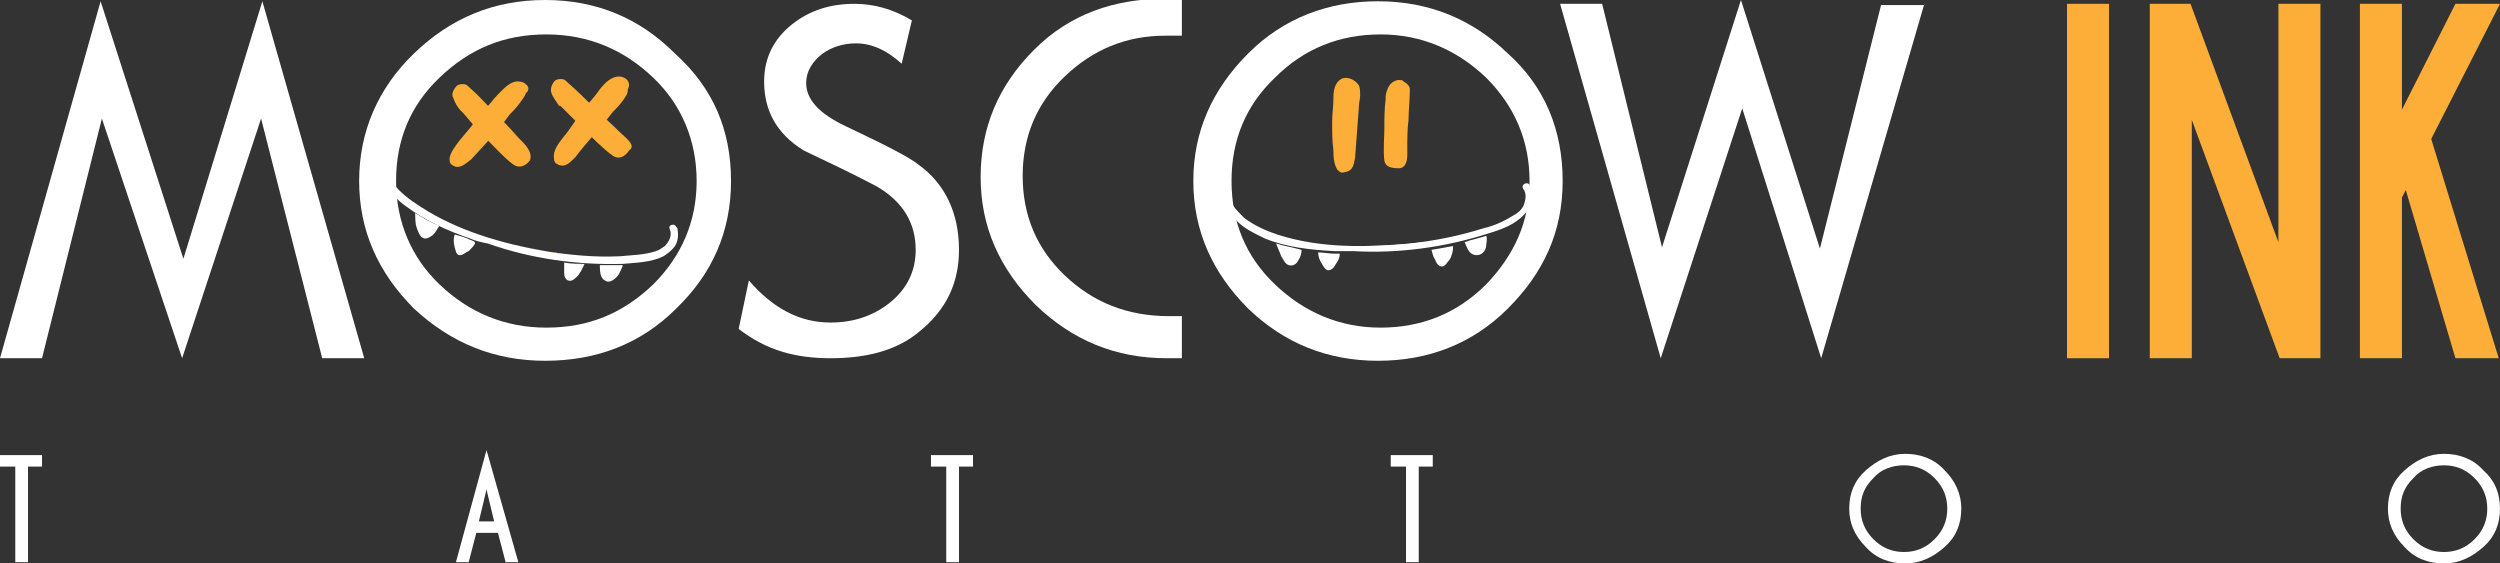 <?xml version="1.0" encoding="UTF-8"?> <svg xmlns="http://www.w3.org/2000/svg" width="386" height="87" viewBox="0 0 386 87" fill="none"><rect x="0" y="0" width="386" height="87" fill="#333333" stroke="none"/> <g clip-path="url(#clip0_13_37)"> <path d="M112.87 27.95C112.87 35.824 109.92 42.319 104.414 47.633C98.909 53.145 92.026 55.704 84.161 55.704C76.295 55.704 69.61 52.948 63.907 47.633C58.401 42.122 55.452 35.627 55.452 27.95C55.452 20.274 58.401 13.581 63.907 8.267C69.61 2.756 76.295 0 84.161 0C92.026 0 98.712 2.756 104.218 8.267C110.117 13.581 112.87 20.077 112.87 27.95ZM107.561 27.95C107.561 21.652 105.201 16.14 100.875 12.007C96.352 7.676 90.847 5.314 84.357 5.314C77.868 5.314 72.559 7.48 67.84 12.007C63.317 16.337 61.154 21.652 61.154 27.95C61.154 34.249 63.514 39.76 67.84 43.894C72.362 48.224 77.868 50.586 84.357 50.586C90.847 50.586 96.156 48.421 100.875 43.894C105.201 39.563 107.561 34.249 107.561 27.95Z" fill="white"></path> <path d="M80.032 21.258C78.852 19.88 77.672 18.699 76.295 17.321C75.116 16.14 73.936 14.762 72.559 13.582C72.166 13.188 71.969 12.991 71.576 12.991C71.183 12.991 70.986 12.991 70.593 13.188C70.003 13.778 69.61 14.566 70.003 15.156C70.2 15.747 70.593 16.534 71.183 17.125C71.379 17.321 71.379 17.321 71.576 17.518C72.559 18.699 73.739 20.077 74.919 21.258C76.099 22.439 77.868 24.407 79.245 25.391C80.032 25.982 81.015 25.785 81.801 24.801C82.391 23.423 80.818 22.045 80.032 21.258Z" fill="#FCAE38"></path> <path d="M80.228 12.597C79.048 12.4 78.065 13.385 77.082 14.369C76.099 15.353 75.312 16.534 74.132 17.715C73.149 19.093 72.166 20.274 70.986 21.652C70.396 22.439 69.413 23.62 69.413 24.604C69.413 25.195 69.61 25.392 70.003 25.588C70.986 26.179 71.969 25.195 72.756 24.604C74.722 22.439 76.885 20.274 78.655 17.715C79.245 17.125 79.638 16.731 80.228 15.944C80.621 15.353 81.015 14.959 81.211 14.369C82.195 13.582 81.015 12.597 80.228 12.597Z" fill="#FCAE38"></path> <path d="M95.566 20.274C94.386 19.093 93.01 17.912 91.633 16.534C90.453 15.353 89.077 13.975 87.7 12.794C87.307 12.4 87.11 12.204 86.717 12.204C86.324 12.204 86.127 12.204 85.734 12.4C85.144 12.991 84.947 13.778 85.144 14.369C85.341 14.959 85.931 15.747 86.324 16.337C86.52 16.337 86.52 16.337 86.717 16.534C87.897 17.715 89.077 18.896 90.257 20.077C91.436 21.258 93.403 23.226 94.583 24.014C95.369 24.604 96.352 24.407 97.139 23.226C98.319 22.439 96.549 21.258 95.566 20.274Z" fill="#FCAE38"></path> <path d="M95.566 11.81C94.386 11.81 93.403 12.794 92.616 13.778C91.83 14.959 90.847 15.944 89.863 17.125C88.88 18.502 88.094 19.88 86.914 21.258C86.324 22.045 85.341 23.226 85.537 24.407C85.537 24.998 85.734 25.195 86.127 25.392C87.307 25.982 88.094 24.998 88.88 24.21C90.65 21.849 92.813 19.683 94.583 17.321C95.172 16.731 95.566 16.337 96.156 15.55C96.549 14.959 96.942 14.566 96.942 13.778C97.532 12.597 96.549 11.81 95.566 11.81Z" fill="#FCAE38"></path> <path d="M104.611 35.43C104.611 35.233 104.611 35.233 104.415 35.036C104.218 34.446 103.038 34.642 103.432 35.43C103.825 36.414 103.235 37.398 102.645 37.989C102.055 38.382 101.859 38.579 101.269 38.776C99.499 39.367 97.729 39.367 95.763 39.563C91.83 39.76 87.897 39.367 84.161 38.776C77.475 37.595 70.593 35.627 64.891 31.887C63.318 30.903 61.744 29.722 60.565 28.147C59.975 27.36 59.778 26.572 59.385 25.588C59.188 24.604 59.188 23.62 59.385 22.636C59.385 22.045 58.598 22.045 58.402 22.439C57.812 23.62 58.008 25.195 58.598 26.376C58.795 26.769 58.795 26.966 58.992 27.163C58.992 27.36 59.188 27.557 59.188 27.753C59.188 27.753 59.188 27.753 59.188 27.95C59.975 29.525 61.351 30.903 62.728 31.887C65.677 34.052 69.02 35.627 72.559 36.808C73.346 37.201 74.329 37.398 75.312 37.595C81.998 39.957 89.077 40.941 96.156 40.744C98.122 40.547 100.482 40.547 102.448 39.563C103.038 39.17 103.628 38.776 104.218 37.989C104.611 37.398 104.808 36.414 104.611 35.43Z" fill="white"></path> <path d="M96.156 40.941C94.976 40.941 93.796 40.941 92.616 40.941C92.616 41.728 92.616 42.91 93.403 43.303C94.189 43.894 95.172 42.91 95.566 42.319C95.762 41.925 96.156 41.138 96.156 40.941Z" fill="white"></path> <path d="M64.104 32.871C64.104 33.462 64.104 34.446 64.301 35.036C64.497 35.627 64.694 36.217 65.087 36.611C65.677 37.005 66.07 36.808 66.66 36.414C67.25 36.02 67.447 35.43 67.84 34.839C66.66 34.446 65.284 33.658 64.104 32.871Z" fill="white"></path> <path d="M84.358 38.776C84.948 38.973 85.931 38.973 86.521 39.17H86.324C83.374 38.579 80.621 38.185 77.672 37.398C79.835 37.989 82.195 38.382 84.358 38.776Z" fill="#FCAE38"></path> <path d="M72.559 37.005C71.773 36.611 70.986 36.414 70.2 36.217C70.003 36.808 70.003 37.398 70.2 38.186C70.396 38.776 70.396 39.17 70.79 39.367C71.379 39.563 71.773 38.973 72.363 38.776C72.756 38.382 73.149 37.989 73.346 37.595C73.346 37.201 72.953 37.201 72.559 37.005Z" fill="white"></path> <path d="M87.11 40.548C87.11 41.138 87.11 41.532 87.11 42.122C87.11 42.713 87.307 43.106 87.7 43.303C88.29 43.5 88.683 43.106 89.077 42.713C89.667 42.122 89.863 41.532 90.257 40.744C89.47 40.744 88.29 40.744 87.11 40.548Z" fill="white"></path> <path d="M241.274 27.95C241.274 35.824 238.325 42.122 232.819 47.633C227.313 53.145 220.431 55.704 212.762 55.704C204.896 55.704 198.211 52.948 192.705 47.633C187.199 42.122 184.25 35.627 184.25 27.95C184.25 20.274 187.199 13.778 192.705 8.267C198.211 2.756 205.093 0.197 212.762 0.197C220.628 0.197 227.313 2.952 232.819 8.267C238.522 13.385 241.274 20.077 241.274 27.95ZM236.162 27.95C236.162 21.651 233.802 16.337 229.476 12.007C224.954 7.676 219.448 5.314 213.155 5.314C206.863 5.314 201.357 7.48 196.834 12.007C192.312 16.337 190.149 21.651 190.149 27.95C190.149 34.249 192.312 39.563 196.834 43.894C201.357 48.224 206.863 50.586 213.155 50.586C219.448 50.586 224.954 48.421 229.476 43.894C233.802 39.367 236.162 34.249 236.162 27.95Z" fill="white"></path> <path d="M217.285 23.029C217.285 21.455 217.285 19.88 217.481 18.502C217.481 16.928 217.678 15.353 217.678 13.975C217.678 13.582 217.678 13.385 217.285 12.991C217.088 12.794 216.695 12.597 216.498 12.401C215.711 12.204 214.925 12.597 214.532 13.188C214.138 13.778 213.942 14.566 213.942 14.959C213.942 15.156 213.942 15.353 213.942 15.353C213.745 16.928 213.745 18.305 213.745 19.683C213.745 21.061 213.548 23.423 213.745 24.801C213.942 25.785 214.728 25.982 216.105 25.982C217.481 25.785 217.285 23.817 217.285 23.029Z" fill="#FCAE38"></path> <path d="M207.06 12.204C206.076 12.794 205.88 13.975 205.88 15.156C205.88 16.337 205.683 17.715 205.683 18.896C205.683 20.274 205.683 21.849 205.88 23.226C205.88 24.014 205.88 25.195 206.47 26.179C206.863 26.573 207.06 26.769 207.649 26.573C209.026 26.376 209.026 25.195 209.223 24.407C209.419 21.849 209.616 19.093 209.812 16.534C209.812 15.944 210.009 15.156 210.009 14.763C210.009 14.369 210.009 13.582 209.812 13.188C209.026 12.007 207.649 11.81 207.06 12.204Z" fill="#FCAE38"></path> <path d="M236.359 28.934C236.359 28.738 236.162 28.738 236.162 28.541C235.769 27.95 234.786 28.541 235.179 29.131C235.769 29.919 235.572 30.903 235.179 31.887C234.786 32.477 234.589 32.674 233.999 33.068C232.426 34.052 230.853 34.839 229.083 35.233C225.347 36.414 221.414 37.201 217.678 37.595C210.992 38.185 203.913 38.382 197.228 36.217C195.458 35.627 193.688 34.839 192.115 33.658C191.525 33.068 190.739 32.281 190.345 31.69C189.756 30.903 189.756 29.919 189.559 28.934C189.362 28.344 188.576 28.541 188.576 29.131C188.379 30.509 188.969 31.887 189.756 32.871C189.952 33.068 190.149 33.462 190.345 33.462C190.542 33.658 190.542 33.855 190.739 33.855C191.919 35.233 193.688 36.02 195.261 36.808C198.604 38.185 202.34 38.579 206.076 38.776C207.06 38.776 207.846 38.776 209.026 38.776C215.908 39.17 223.184 38.185 229.87 36.02C231.836 35.43 233.999 34.642 235.375 33.068C235.965 32.477 236.359 31.887 236.555 31.296C236.752 30.706 236.752 29.722 236.359 28.934Z" fill="white"></path> <path d="M229.476 36.414C228.296 36.808 227.116 37.005 226.133 37.398C226.527 38.186 226.723 39.17 227.706 39.367C228.69 39.563 229.476 38.776 229.476 37.792C229.476 37.595 229.673 36.808 229.476 36.414C229.673 36.414 229.673 36.414 229.476 36.414Z" fill="white"></path> <path d="M197.031 37.595C196.835 37.595 196.835 37.595 197.031 37.595C197.228 38.185 197.621 38.973 197.818 39.563C198.211 40.154 198.408 40.744 198.998 40.941C199.588 41.138 200.177 40.744 200.374 40.351C200.767 39.76 200.964 39.17 200.964 38.579C199.588 38.185 198.211 37.989 197.031 37.595Z" fill="white"></path> <path d="M217.678 37.792C218.268 37.792 219.251 37.595 219.841 37.398H219.645C216.695 37.792 213.745 37.989 210.796 37.989C213.156 37.989 215.515 37.989 217.678 37.792Z" fill="white"></path> <path d="M206.076 39.17C205.29 39.17 204.307 38.973 203.52 38.973C203.52 39.563 203.717 40.154 204.11 40.744C204.307 41.138 204.7 41.729 205.093 41.729C205.683 41.729 206.076 41.138 206.273 40.744C206.666 40.154 206.863 39.76 206.863 39.17C206.666 39.17 206.47 39.17 206.076 39.17Z" fill="white"></path> <path d="M221.021 38.579C221.218 39.17 221.218 39.563 221.611 40.154C221.808 40.744 222.201 41.138 222.594 41.138C223.184 41.138 223.381 40.548 223.774 40.154C224.167 39.563 224.364 38.776 224.364 37.989C223.184 38.186 222.201 38.382 221.021 38.579Z" fill="white"></path> <path d="M56.238 55.31H49.749L40.311 18.305L28.119 55.31L15.731 18.305L6.489 55.31H0L15.534 0.197L28.316 39.957L40.507 0.197L56.238 55.31Z" fill="white"></path> <path d="M148.068 38.579C148.068 43.697 146.102 47.83 141.972 51.176C138.236 54.326 133.32 55.31 128.208 55.31C122.898 55.31 118.376 54.129 114.05 50.783L115.623 43.303C119.359 47.634 123.488 49.799 128.208 49.799C131.747 49.799 134.697 48.815 137.253 46.846C140.006 44.681 141.382 41.925 141.382 38.579C141.382 34.446 139.416 31.1 135.287 28.738C131.551 26.769 127.814 24.998 124.078 23.226C119.949 20.668 117.983 17.125 117.983 12.597C117.983 9.054 119.359 6.102 122.309 3.74C125.062 1.575 128.208 0.591 131.944 0.591C134.893 0.591 137.843 1.378 140.793 3.149L139.219 9.842C136.86 7.677 134.5 6.692 132.14 6.692C130.174 6.692 128.404 7.283 127.028 8.267C125.455 9.448 124.472 11.023 124.472 12.794C124.472 15.353 126.438 17.518 130.567 19.486C136.86 22.439 140.596 24.407 141.776 25.392C145.905 28.344 148.068 32.871 148.068 38.579Z" fill="white"></path> <path d="M182.677 55.31H180.12C172.255 55.31 165.569 52.554 159.867 47.043C154.361 41.532 151.411 35.036 151.411 27.36C151.411 19.683 154.164 13.188 159.67 7.677C165.176 2.165 172.058 -0.197 179.924 -0.197C180.317 -0.197 181.103 -0.197 182.48 -0.197V5.511C181.3 5.511 180.514 5.511 179.924 5.511C173.828 5.511 168.715 7.677 164.389 11.81C160.063 15.944 157.9 21.061 157.9 27.163C157.9 33.265 160.063 38.382 164.389 42.516C168.715 46.649 174.024 48.815 180.514 48.815C181.103 48.815 181.89 48.815 182.48 48.815V55.31H182.677Z" fill="white"></path> <path d="M297.12 0.59L281.192 55.31L269.001 16.731L256.416 55.31L240.881 0.59H247.37L256.612 38.185L268.804 0L280.995 38.382L290.434 0.787H297.12V0.59Z" fill="white"></path> <path d="M325.632 55.31H319.143V0.591H325.632V55.31Z" fill="#FCAE38"></path> <path d="M358.274 55.31H351.982L338.414 18.502V55.31H331.925V0.591H338.217L351.785 37.398V0.591H358.274V55.31Z" fill="#FCAE38"></path> <path d="M386 0.591L375.381 21.455L385.803 55.31H379.117L371.449 29.328L370.859 30.509V55.31H364.37V0.591H370.859V16.928L379.117 0.591H386Z" fill="#FCAE38"></path> <path d="M6.489 72.041H4.326V86.803H2.36V72.041H0V70.269H6.489V72.041Z" fill="white"></path> <path d="M80.032 86.803H78.065L76.885 82.276H73.543L72.363 86.803H70.397L75.116 69.482L80.032 86.803ZM76.296 80.505L75.116 75.584L73.936 80.505H76.296Z" fill="white"></path> <path d="M150.428 72.041H148.068V86.803H146.102V72.041H143.742V70.269H150.231V72.041H150.428Z" fill="white"></path> <path d="M221.414 72.041H219.055V86.803H217.088V72.041H214.729V70.269H221.218V72.041H221.414Z" fill="white"></path> <path d="M302.822 78.536C302.822 80.898 302.036 82.867 300.266 84.441C298.496 86.016 296.53 87 294.17 87C291.81 87 289.647 86.213 288.074 84.441C286.305 82.67 285.518 80.701 285.518 78.536C285.518 76.174 286.305 74.206 288.074 72.631C289.844 71.057 291.81 70.073 294.17 70.073C296.53 70.073 298.693 70.86 300.266 72.631C301.839 74.206 302.822 76.174 302.822 78.536ZM300.659 78.536C300.659 76.765 300.069 75.19 298.693 73.812C297.316 72.434 295.743 71.844 293.973 71.844C292.204 71.844 290.434 72.434 289.254 73.812C287.878 75.19 287.288 76.568 287.288 78.536C287.288 80.308 287.878 81.882 289.254 83.26C290.631 84.638 292.204 85.229 293.973 85.229C295.743 85.229 297.316 84.638 298.693 83.26C300.069 81.882 300.659 80.308 300.659 78.536Z" fill="white"></path> <path d="M386 78.536C386 80.898 385.213 82.867 383.444 84.441C381.674 86.016 379.708 87 377.348 87C374.988 87 372.825 86.213 371.252 84.441C369.482 82.67 368.696 80.701 368.696 78.536C368.696 76.174 369.482 74.206 371.252 72.631C373.022 71.057 374.988 70.073 377.348 70.073C379.708 70.073 381.871 70.86 383.444 72.631C385.213 74.206 386 76.174 386 78.536ZM384.034 78.536C384.034 76.765 383.444 75.19 382.067 73.812C380.691 72.434 379.118 71.844 377.348 71.844C375.578 71.844 373.808 72.434 372.629 73.812C371.252 75.19 370.662 76.568 370.662 78.536C370.662 80.308 371.252 81.882 372.629 83.26C374.005 84.638 375.578 85.229 377.348 85.229C379.118 85.229 380.691 84.638 382.067 83.26C383.444 81.882 384.034 80.308 384.034 78.536Z" fill="white"></path> </g> <defs> <clipPath id="clip0_13_37"> <rect width="386" height="87" fill="white"></rect> </clipPath> </defs> </svg> 